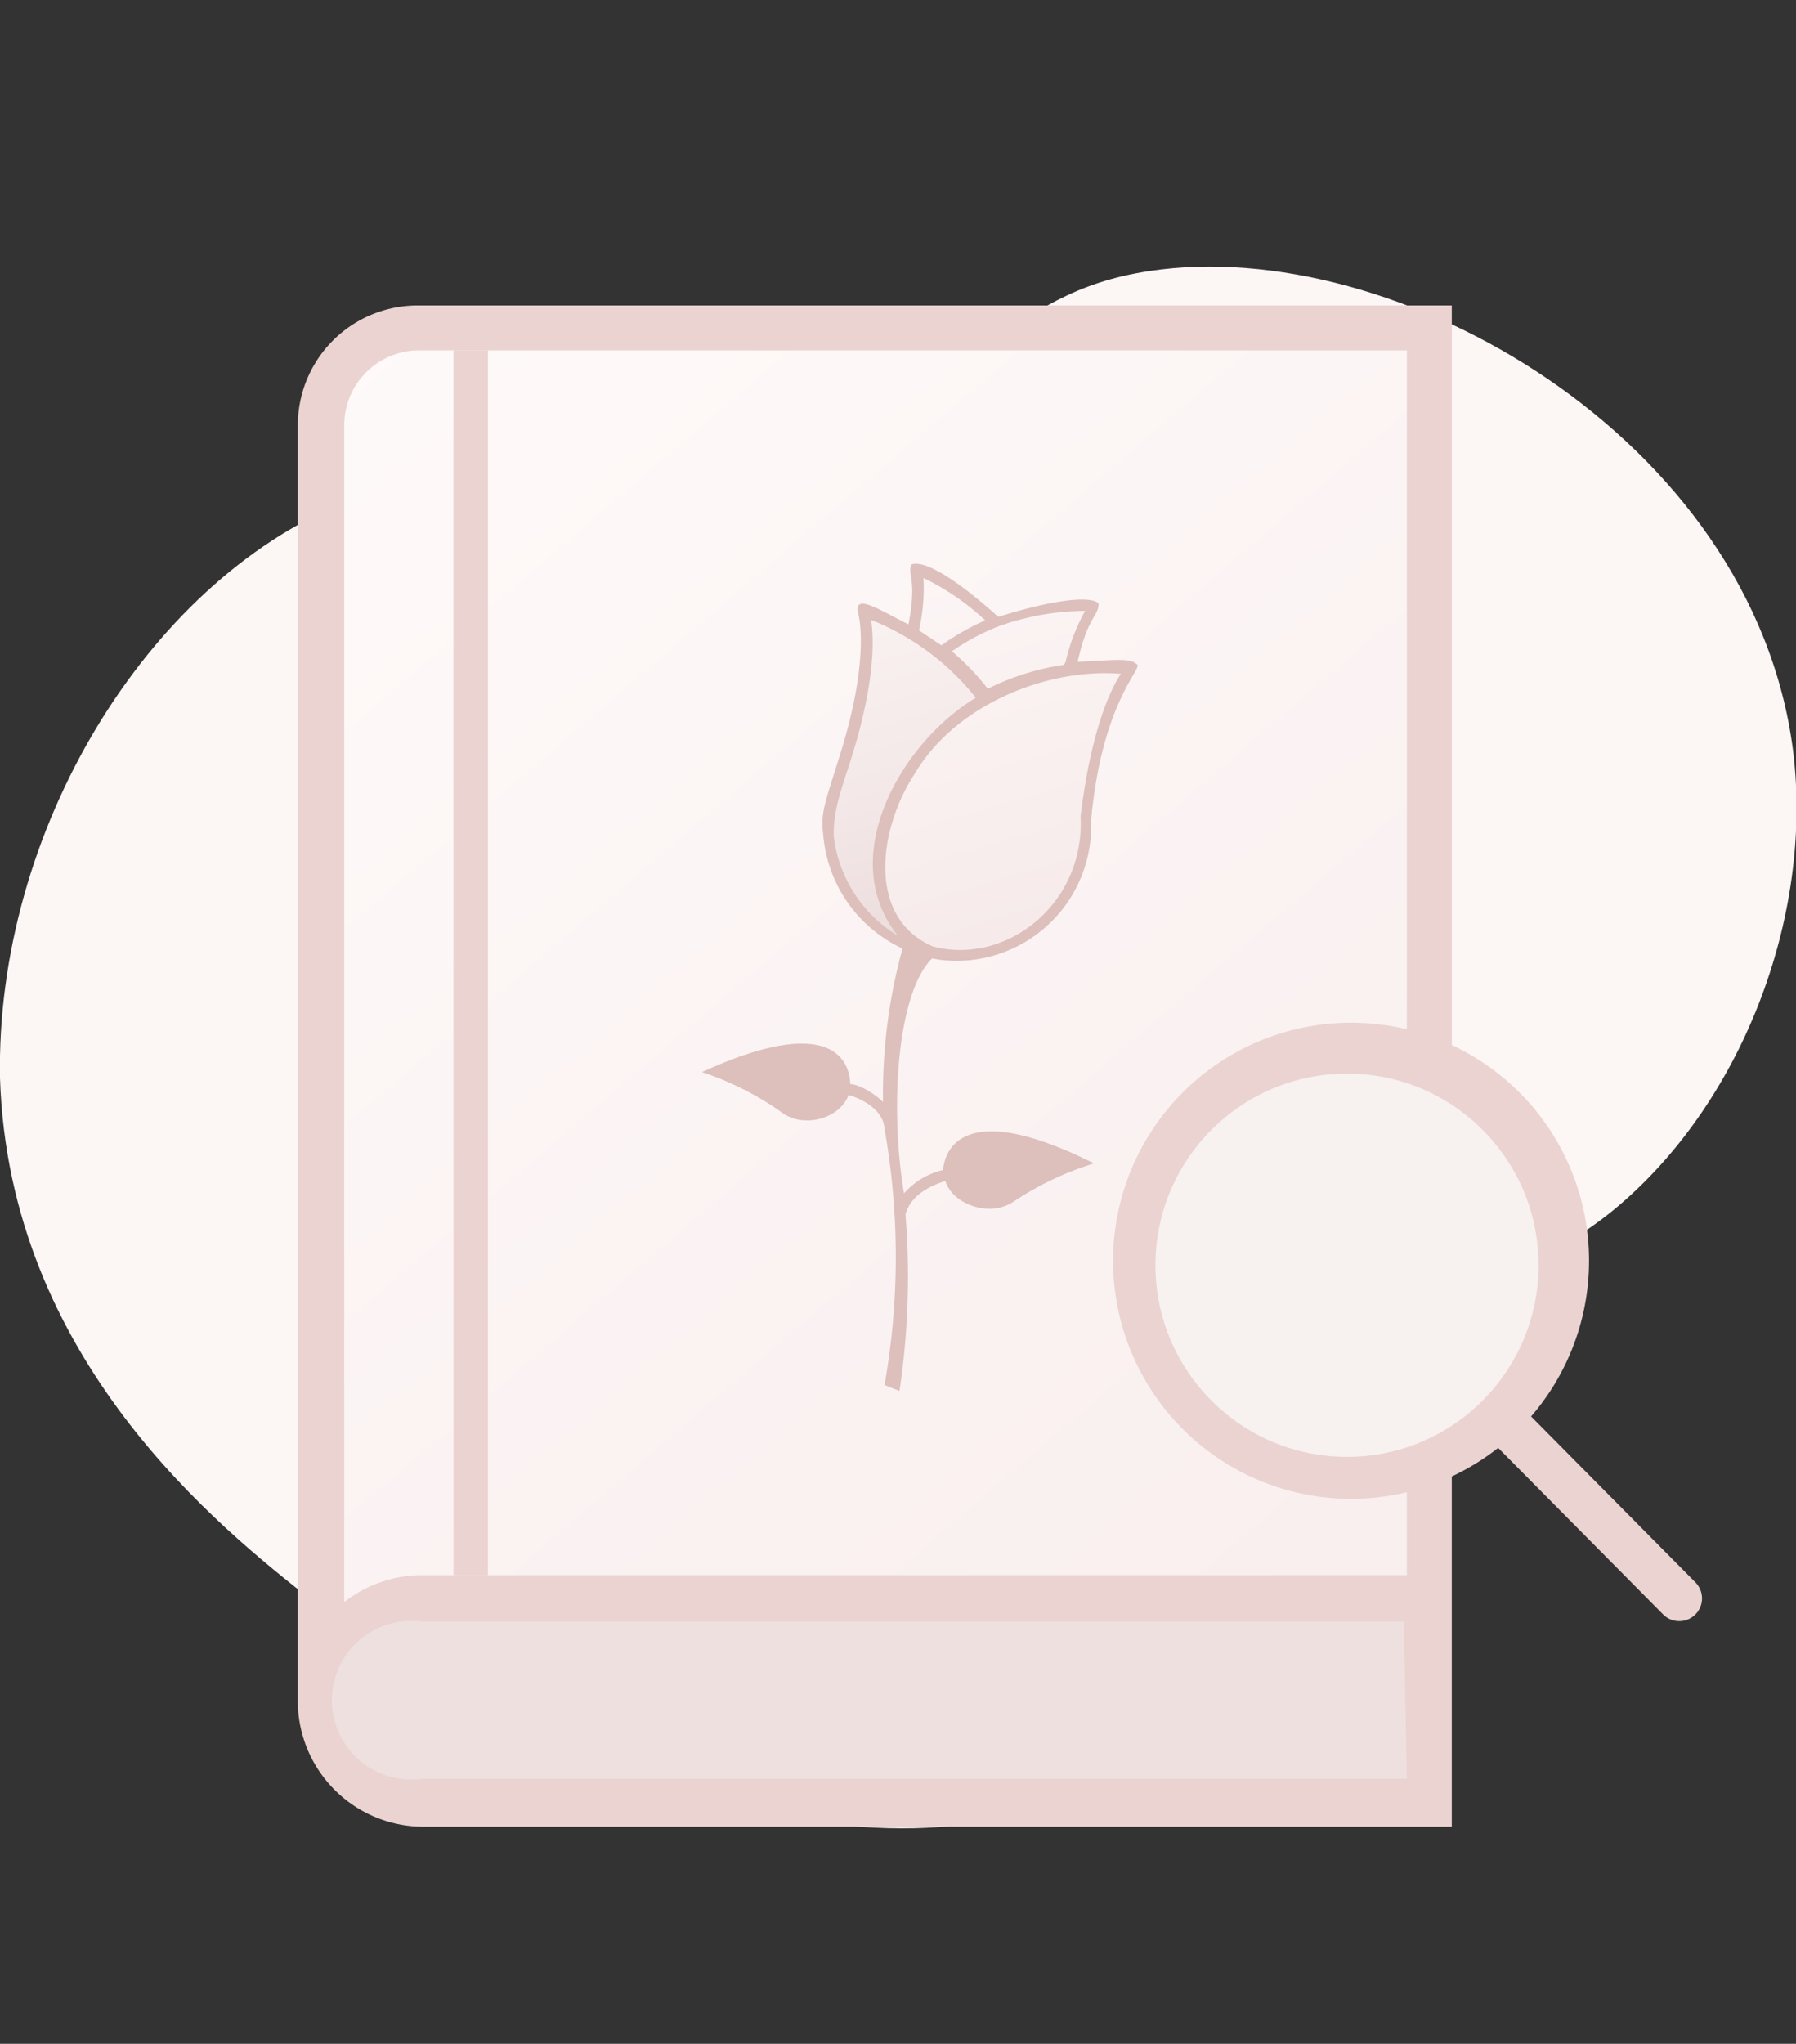 <svg xmlns="http://www.w3.org/2000/svg" xmlns:xlink="http://www.w3.org/1999/xlink" viewBox="0 0 120 136.5"><rect x="0" y="0" width="120" height="136.5" fill="#333333" stroke="none"/><defs><linearGradient id="a" x1="141" y1="161.4" x2="19.2" y2="19.3" gradientUnits="userSpaceOnUse"><stop offset="0" stop-color="#f2e5e4"/><stop offset=".2" stop-color="#f6ebea"/><stop offset="1" stop-color="snow"/></linearGradient><linearGradient id="b" x1="66.6" y1="71.9" x2="53.8" y2="28.7" gradientUnits="userSpaceOnUse"><stop offset="0" stop-color="#e5d2d1"/><stop offset=".5" stop-color="#f5eaea"/><stop offset="1" stop-color="snow"/></linearGradient><linearGradient id="c" x1="76" y1="69.2" x2="63.3" y2="25.9" xlink:href="#a"/><linearGradient id="d" x1="72.1" y1="70.3" x2="59.4" y2="27" xlink:href="#a"/><linearGradient id="e" x1="72.6" y1="70.2" x2="59.9" y2="26.9" xlink:href="#a"/><style>.d{fill:#ead3d0}.i{fill:#ddbfbc}</style></defs><path d="M0 72C-.3 55.5 9.8 39 22.9 33.6c9.6-4 13.2.8 28-3.3 15-4.2 15.9-10.7 25.9-12.2 16.4-2.5 40.3 11.1 43 32 1.4 11.2-3.5 23.8-12.1 30.8-8.7 7-15.3 3.4-22.6 10.8-9 9.1-3.2 18.9-10.3 25.7-10.4 10-37.2 2.9-53.8-10.4C14.6 102 .6 90.8 0 72Z" style="fill:#fcf6f5"/><path d="M27.8 22h67.7v86.3h-74v-80a6.4 6.4 0 0 1 6.3-6.4Z" style="fill:url(#a)"/><path d="M28.3 106.7h67.2v13.7H28.3a6.8 6.8 0 0 1-6.9-6.8 6.8 6.8 0 0 1 6.9-6.9Z" style="fill:#ede0df"/><path class="d" d="M28 20.4a8 8 0 0 0-8.1 8v85a8.4 8.4 0 0 0 8.4 8.6H97V20.4Zm66 98.4H28.2a5.3 5.3 0 1 1 0-10.5h65.6Zm-65.7-13.6A8.4 8.4 0 0 0 23 107V28.4a5 5 0 0 1 5-5h66v81.8Z"/><path class="d" d="M30.3 23.4h2.3v81.8h-2.3z"/><path d="M61.6 63.2a4.1 4.1 0 0 0 .6.3c-3.2-.2-6.7-4-6.9-7.8 0-1.5.1-1.9 1-4.7 2.5-7.5 1.3-10.3 1.3-10.3a18 18 0 0 1 8.2 5.9c-5 2.5-10.7 12.4-4.2 16.6Z" style="fill:url(#b)"/><path d="M73.1 40.5s-1 1-1.6 4.2a16 16 0 0 0-5.7 1.9 15.3 15.3 0 0 0-2.9-3c2-2.1 9.9-3.6 10.2-3.1Z" style="fill:url(#c)"/><path d="M66.6 41.6a15 15 0 0 0-3.7 2 17 17 0 0 0-2-1.3c.7-3 .3-4.4.3-4.4a16.4 16.4 0 0 1 5.4 3.7Z" style="fill:url(#d)"/><path d="M72.6 54.5c.2 6.2-5.4 10.3-10.4 9-7.4-3.7-1.6-14.4 3.6-17 2-1.5 8.4-2.4 9.8-2 0 0-2.2 2.1-3 10Z" style="fill:url(#e)"/><path class="i" d="M76 44.4c-.5-.5-1.5-.3-4-.2.7-3.1 1.4-3 1.4-3.9-.5-.5-2.9-.3-6.7.9-3-2.7-5-3.8-5.8-3.5-.3.7.4.9-.2 4-2-1-3.5-2-3.4-.9 0 0 1 2.9-1.3 10-.8 2.6-1.2 3.5-1 4.9a9.2 9.2 0 0 0 7.8 8.4 9 9 0 0 0 10.1-9.3c.7-7.7 3.3-10 3.1-10.4Zm-4.9 0A16.7 16.7 0 0 0 66 46a16.4 16.4 0 0 0-2.4-2.5 14.7 14.7 0 0 1 3.2-1.7 17.4 17.4 0 0 1 5.7-1 13 13 0 0 0-1.3 3.4Zm-5.2-3a16.1 16.1 0 0 0-3 1.7l-1.5-1a12.5 12.5 0 0 0 .3-3.5 16.7 16.7 0 0 1 4.2 2.9ZM55.7 55.8c0-1.3.2-2.2 1-4.6 1.8-5.5 1.7-8.5 1.5-9.8a17 17 0 0 1 7 5.2c-5 3-9.4 10.7-5.2 15.9a9 9 0 0 1-4.3-6.7Zm16.5-1.3c.3 6-5.1 10-9.9 8.7-4.5-2-3.5-8-1.2-11.5 2.7-4.6 8.8-7.1 13.8-6.7-.7 1-2 3.8-2.7 9.5ZM56.8 72.6s.6-5.8-9.9-1a20.3 20.3 0 0 1 5.2 2.6c1.7 1.4 4.6.3 4.7-1.6ZM63 78.4s-.3-5.9 10.1-.7a20.6 20.6 0 0 0-5.3 2.5c-1.8 1.3-4.7 0-4.7-1.8Z"/><path class="i" d="M63.2 78.1a5 5 0 0 0-2.8 1.6c-1-6-.4-13.7 2-15.8.4-.5-2-1.4-2-.9A36.4 36.4 0 0 0 59 73.6c-.7-.7-2.4-1.7-2.7-.9a.4.4 0 0 0 .3.4s2.4.6 2.5 2.3a49 49 0 0 1 0 17.1l1 .4a52 52 0 0 0 .4-11.8c.5-1.8 2.8-2.2 2.8-2.3a.4.4 0 0 0-.1-.7Z"/><path class="d" d="m113.3 105.7-11-11.1a15.9 15.9 0 1 0-2.2 2.1l11 11.1a1.5 1.5 0 1 0 2.2-2.1Z"/><circle cx="90" cy="84.5" r="12.8" style="fill:#f7f1f0"/></svg>